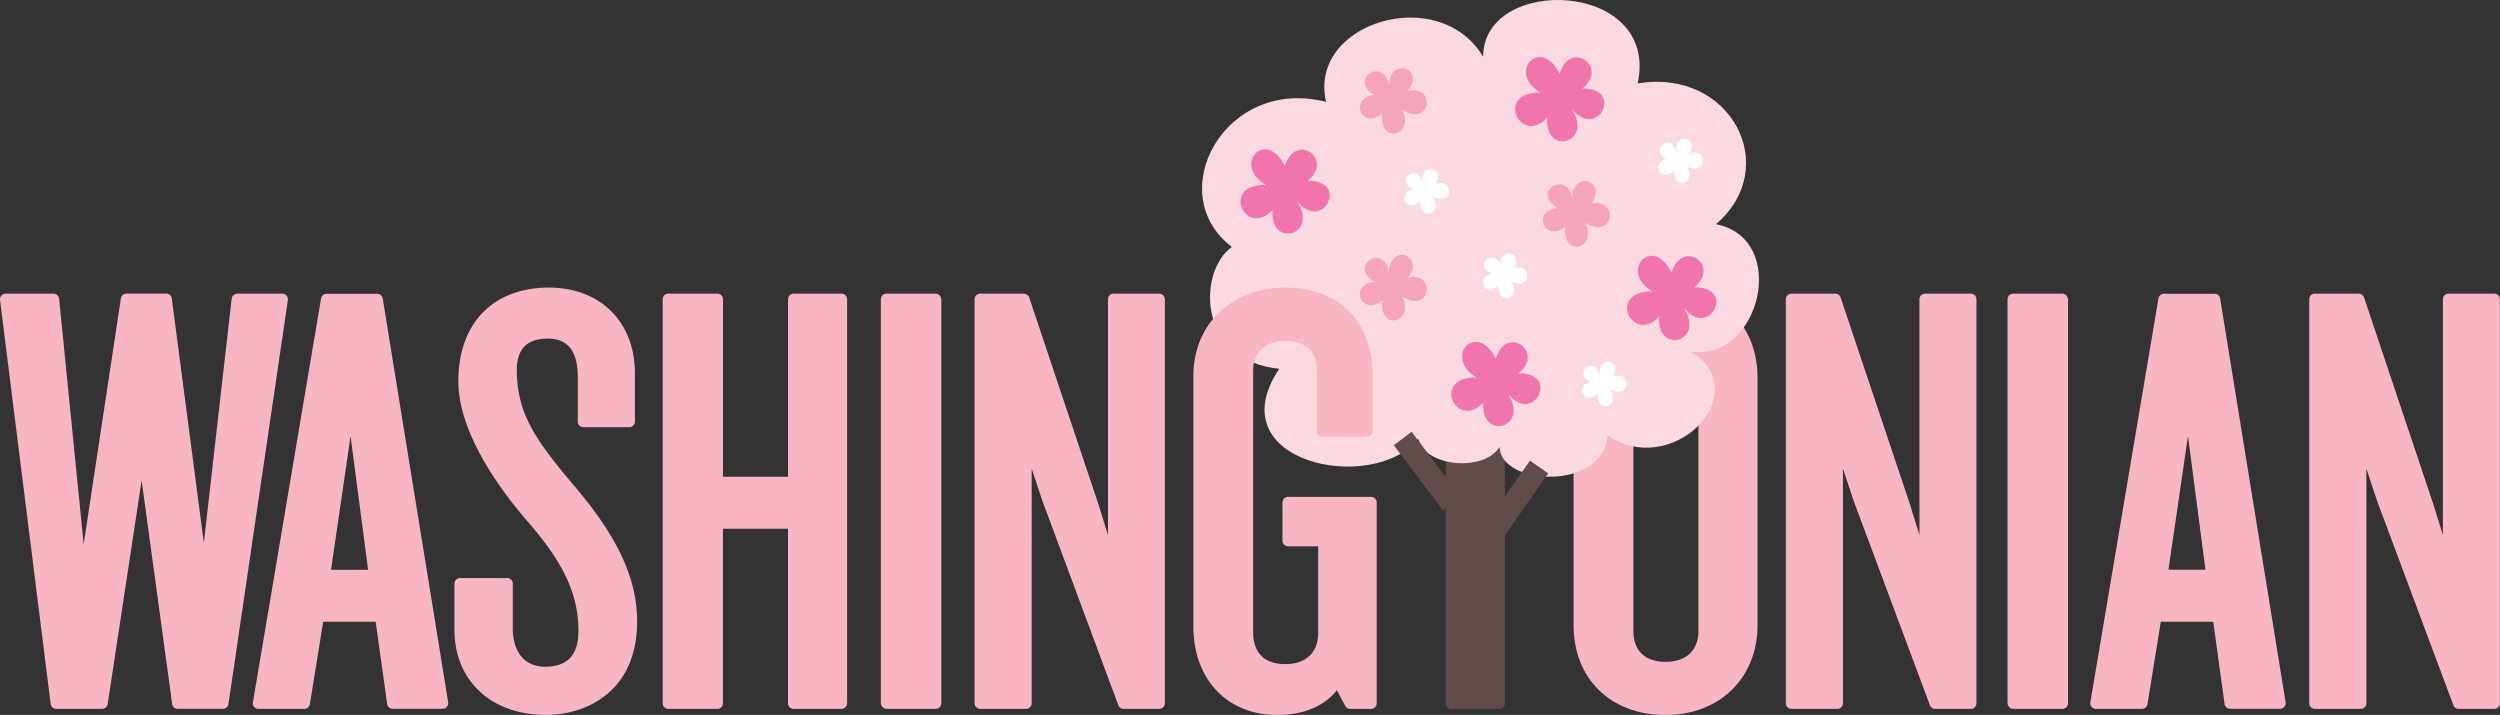 <svg viewBox="0 0 561.11 160.47" xmlns="http://www.w3.org/2000/svg"><rect x="0" y="0" width="561.11" height="160.47" fill="#333333" stroke="none"/><g fill="#f8b5c4"><path d="m188.88 65.91h-10.75a1.26 1.26 0 0 0 -1.26 1.27v39.82h-14.6v-39.82a1.26 1.26 0 0 0 -1.27-1.27h-11a1.26 1.26 0 0 0 -1.26 1.27v90.66a1.25 1.25 0 0 0 1.26 1.26h11a1.25 1.25 0 0 0 1.26-1.26v-39.17h14.6v39.17a1.25 1.25 0 0 0 1.26 1.26h10.75a1.25 1.25 0 0 0 1.26-1.26v-90.66a1.26 1.26 0 0 0 -1.25-1.27z"/><path d="m260.24 65.91h-10.3a1.26 1.26 0 0 0 -1.26 1.27v52.91l-2.09-6.76-15.59-46.55a1.28 1.28 0 0 0 -1.2-.87h-9.8a1.26 1.26 0 0 0 -1.26 1.27v90.66a1.25 1.25 0 0 0 1.26 1.26h10.29a1.26 1.26 0 0 0 1.27-1.26v-52.66l2.4 7.23 17.04 45.87a1.24 1.24 0 0 0 1.18.82h8a1.26 1.26 0 0 0 1.26-1.26v-90.66a1.27 1.27 0 0 0 -1.2-1.27z"/><rect height="93.19" rx="1.26" width="13.58" x="197.7" y="65.91"/><path d="m64.32 66.35a1.26 1.26 0 0 0 -1-.44h-10.11a1.26 1.26 0 0 0 -1.21 1.09l-6.25 54.83-7.19-54.83a1.26 1.26 0 0 0 -1.25-1.1h-8.94a1.26 1.26 0 0 0 -1.24 1.1l-8.35 55.15-5.51-55.1a1.28 1.28 0 0 0 -1.27-1.14h-10.74a1.26 1.26 0 0 0 -.94.43 1.24 1.24 0 0 0 -.31 1l11.36 90.66a1.25 1.25 0 0 0 1.25 1.1h10.3a1.27 1.27 0 0 0 1.25-1.1l7.62-50.17 6.85 50.17a1.24 1.24 0 0 0 1.24 1.09h10.12a1.25 1.25 0 0 0 1.28-1.09l13.33-90.64a1.28 1.28 0 0 0 -.29-1.01z"/><path d="m85.9 67a1.26 1.26 0 0 0 -1.24-1.06h-11.36a1.26 1.26 0 0 0 -1.24 1.06l-15.3 90.66a1.28 1.28 0 0 0 .28 1 1.26 1.26 0 0 0 1 .44h10.26a1.25 1.25 0 0 0 1.24-1l3-18.55h11.78l2.57 18.45a1.26 1.26 0 0 0 1.25 1.08h11.21a1.25 1.25 0 0 0 1.24-1.46zm-3.28 60.89h-8.32l4.38-30z"/><path d="m116 83c0-4.68 2.32-7 6.91-7s6.77 2.84 6.77 8.68v9.94a1.25 1.25 0 0 0 1.26 1.26h10.3a1.25 1.25 0 0 0 1.26-1.26v-10.84c0-11.5-7.75-19.23-19.28-19.23-12.55 0-20.35 8-20.35 21 0 11.88 9.87 25 15.76 31.73 8 9.22 11.2 16.28 11.2 24.36 0 5.38-2.46 8-7.52 8-4.52 0-7.22-3.24-7.22-8.68v-9.96a1.27 1.27 0 0 0 -1.26-1.26h-10.61a1.27 1.27 0 0 0 -1.22 1.26v10.35c0 11.42 8.24 19.1 20.5 19.1 9.45 0 20.5-5.5 20.5-21 0-9.69-4.49-19.23-14.54-30.9-8.8-10.4-12.46-16.25-12.46-25.55z"/><path d="m373.82 64.55c-12.15 0-20.64 8.3-20.64 20.19v55.54c0 12.07 8.29 20.19 20.64 20.19 12.16 0 20.65-8.3 20.65-20.19v-55.54c0-11.89-8.47-20.19-20.65-20.19zm-7.22 18.83c0-4.33 2.7-6.91 7.22-6.91s7.38 2.65 7.38 6.91v58.26c0 4.33-2.76 6.91-7.38 6.91s-7.22-2.52-7.22-6.91z"/><rect height="93.19" rx="1.26" width="13.58" x="450.58" y="65.91"/><path d="m498.3 67a1.26 1.26 0 0 0 -1.24-1.06h-11.36a1.28 1.28 0 0 0 -1.25 1.06l-15.29 90.66a1.28 1.28 0 0 0 .28 1 1.26 1.26 0 0 0 1 .44h10.3a1.24 1.24 0 0 0 1.24-1l3-18.55h11.77l2.54 18.45a1.26 1.26 0 0 0 1.25 1.08h11.21a1.25 1.25 0 0 0 1.24-1.46zm-3.3 60.86h-8.3l4.38-30z"/><path d="m559.85 65.91h-10.3a1.26 1.26 0 0 0 -1.26 1.27v52.91l-2.09-6.76-15.6-46.55a1.27 1.27 0 0 0 -1.2-.87h-9.84a1.26 1.26 0 0 0 -1.26 1.27v90.66a1.25 1.25 0 0 0 1.26 1.26h10.3a1.26 1.26 0 0 0 1.26-1.26v-52.66l2.4 7.23 17.12 45.87a1.24 1.24 0 0 0 1.18.82h8a1.26 1.26 0 0 0 1.26-1.26v-90.66a1.27 1.27 0 0 0 -1.23-1.27z"/><path d="m442.37 65.91h-10.3a1.26 1.26 0 0 0 -1.26 1.27v52.91l-2.09-6.76-15.6-46.55a1.27 1.27 0 0 0 -1.2-.87h-9.84a1.26 1.26 0 0 0 -1.26 1.27v90.66a1.25 1.25 0 0 0 1.26 1.26h10.3a1.26 1.26 0 0 0 1.26-1.26v-52.66l2.4 7.23 17.12 45.87a1.24 1.24 0 0 0 1.18.82h8a1.26 1.26 0 0 0 1.26-1.26v-90.66a1.27 1.27 0 0 0 -1.23-1.27z"/></g><path d="m349.52 65.91h-37.26a1.26 1.26 0 0 0 -1.26 1.27v9.25a1.25 1.25 0 0 0 1.26 1.26h12.22v80.15a1.26 1.26 0 0 0 1.26 1.26h10.76a1.26 1.26 0 0 0 1.26-1.26v-80.15h11.76a1.25 1.25 0 0 0 1.26-1.26v-9.25a1.26 1.26 0 0 0 -1.26-1.27z" fill="#624b4b"/><path d="m332.88 12.73c0-18.46 39.67-17.17 34.69 6 20.85-3.51 32.55 18.83 17.56 31.59 16.45 3.19 10.06 30.56-5.39 28.63 14.58 9.88-4.91 28.66-18.94 18.71-.83 12.67-24.19 11.33-24.19 2.65-3.73 5.79-17 4.34-18.24-1.81-10.37 12.68-45.37 5.26-31.24-15.73-18.66-1.89-18.23-22-10.64-27.34-15.76-11.94-1.66-38.36 21.14-32.57-4.14-17.73 25.3-26.78 35.25-10.13z" fill="#fbd9e1"/><path d="m331.38 84.71c-7.62-4.58.14-12.83 4.34-4.2 2.34-7.76 11.14-1.63 5.09 3.29 9.47-.19 3.39 11.79-2.37 4.55 5 7.75-6.16 10.67-5.51 2-5.93 6.43-11.93-5.73-1.55-5.64z" fill="#f174ad"/><path d="m370.84 65.4c-7.63-4.58.13-12.83 4.34-4.2 2.34-7.75 11.13-1.63 5.09 3.29 9.47-.18 3.38 11.79-2.38 4.55 5 7.76-6.16 10.67-5.5 2-5.93 6.43-11.92-5.73-1.55-5.64z" fill="#f174ad"/><path d="m355.79 49.94c2.92 6-5.31 8-4.44.87-4.63 3.92-7.66-3.51-1.86-4.14-6-3.74 2.67-8.78 3.35-1.89 0-6.91 8.21-4.2 4.27 1 6.34-1.64 5.16 8.44-1.32 4.16z" fill="#f6a4b9"/><path d="m314.71 66.5c2.92 6-5.31 8-4.44.87-4.63 3.92-7.66-3.51-1.86-4.14-6-3.74 2.67-8.79 3.34-1.89 0-6.91 8.22-4.2 4.28 1 6.34-1.64 5.16 8.44-1.32 4.16z" fill="#f6a4b9"/><path d="m378.61 37.35c2.41 3.79-3 5.78-2.92.92-2.8 3-5.4-1.77-1.56-2.63-4.32-2 1.13-6.1 2.1-1.52-.51-4.64 5.19-3.45 2.94.33 4.14-1.57 4.11 5.28-.56 2.9z" fill="#fff"/><path d="m361.48 87.42c2.42 3.79-3 5.77-2.91.92-2.81 3-5.41-1.77-1.56-2.63-4.33-2 1.12-6.1 2.1-1.53-.51-4.63 5.19-3.44 2.94.34 4.13-1.52 4.1 5.28-.57 2.9z" fill="#fff"/><path d="m321.63 44.2c2.42 3.8-2.95 5.78-2.91.93-2.8 3-5.4-1.78-1.56-2.64-4.33-2.05 1.12-6.1 2.1-1.52-.51-4.64 5.19-3.44 2.94.33 4.13-1.57 4.11 5.28-.57 2.9z" fill="#fff"/><path d="m339.2 63.13c2.42 3.79-2.95 5.78-2.91.92-2.8 3-5.4-1.77-1.56-2.63-4.32-2.05 1.13-6.1 2.1-1.53-.51-4.63 5.19-3.44 2.94.34 4.14-1.57 4.11 5.28-.57 2.9z" fill="#fff"/><path d="m345.71 20.78c-7.62-4.58.14-12.83 4.34-4.2 2.34-7.75 11.14-1.63 5.09 3.29 9.47-.18 3.39 11.79-2.37 4.55 5 7.76-6.16 10.67-5.51 2-5.93 6.43-11.92-5.73-1.55-5.64z" fill="#f174ad"/><path d="m284.06 41.5c-7.63-4.59.13-12.83 4.34-4.21 2.33-7.75 11.13-1.62 5.09 3.3 9.47-.19 3.38 11.78-2.38 4.54 5 7.76-6.16 10.67-5.5 2-5.93 6.43-11.93-5.73-1.55-5.63z" fill="#f174ad"/><path d="m307.73 111.52h-18.63a1.25 1.25 0 0 0 -1.26 1.26v8.58a1.26 1.26 0 0 0 1.26 1.26h6.76v19.43c0 4.41-2.75 7-7.37 7-6.28 0-7.22-4.42-7.22-7v-59.05c0-3 1.89-6.5 7.22-6.5s7.07 3.29 7.07 6.36v13.86a1.26 1.26 0 0 0 1.26 1.28h10a1.27 1.27 0 0 0 1.26-1.26v-12.27c0-12.29-7.51-19.92-19.59-19.92s-20.65 8.19-20.65 19.92v56.08c0 11.91 7.57 19.92 18.83 19.92 5.88 0 10.62-2 13.38-5.56l1.87 3.52a1.23 1.23 0 0 0 1.11.67h4.7a1.26 1.26 0 0 0 1.26-1.26v-45.06a1.26 1.26 0 0 0 -1.26-1.26z" fill="#f8b5c4"/><path d="m314.71 24.58c2.92 6-5.31 8-4.44.88-4.63 3.92-7.66-3.51-1.86-4.14-6-3.74 2.67-8.79 3.34-1.89 0-6.91 8.22-4.2 4.28 1 6.34-1.65 5.16 8.43-1.32 4.15z" fill="#f6a4b9"/><path d="m337.77 103.04h5v18.34h-5z" fill="#624b4b" transform="matrix(.819 .574 -.574 .819 125.9 -174.88)"/><path d="m317.72 96.59h5v18.34h-5z" fill="#624b4b" transform="matrix(.799 -.602 .602 .799 .83 214.01)"/></svg>